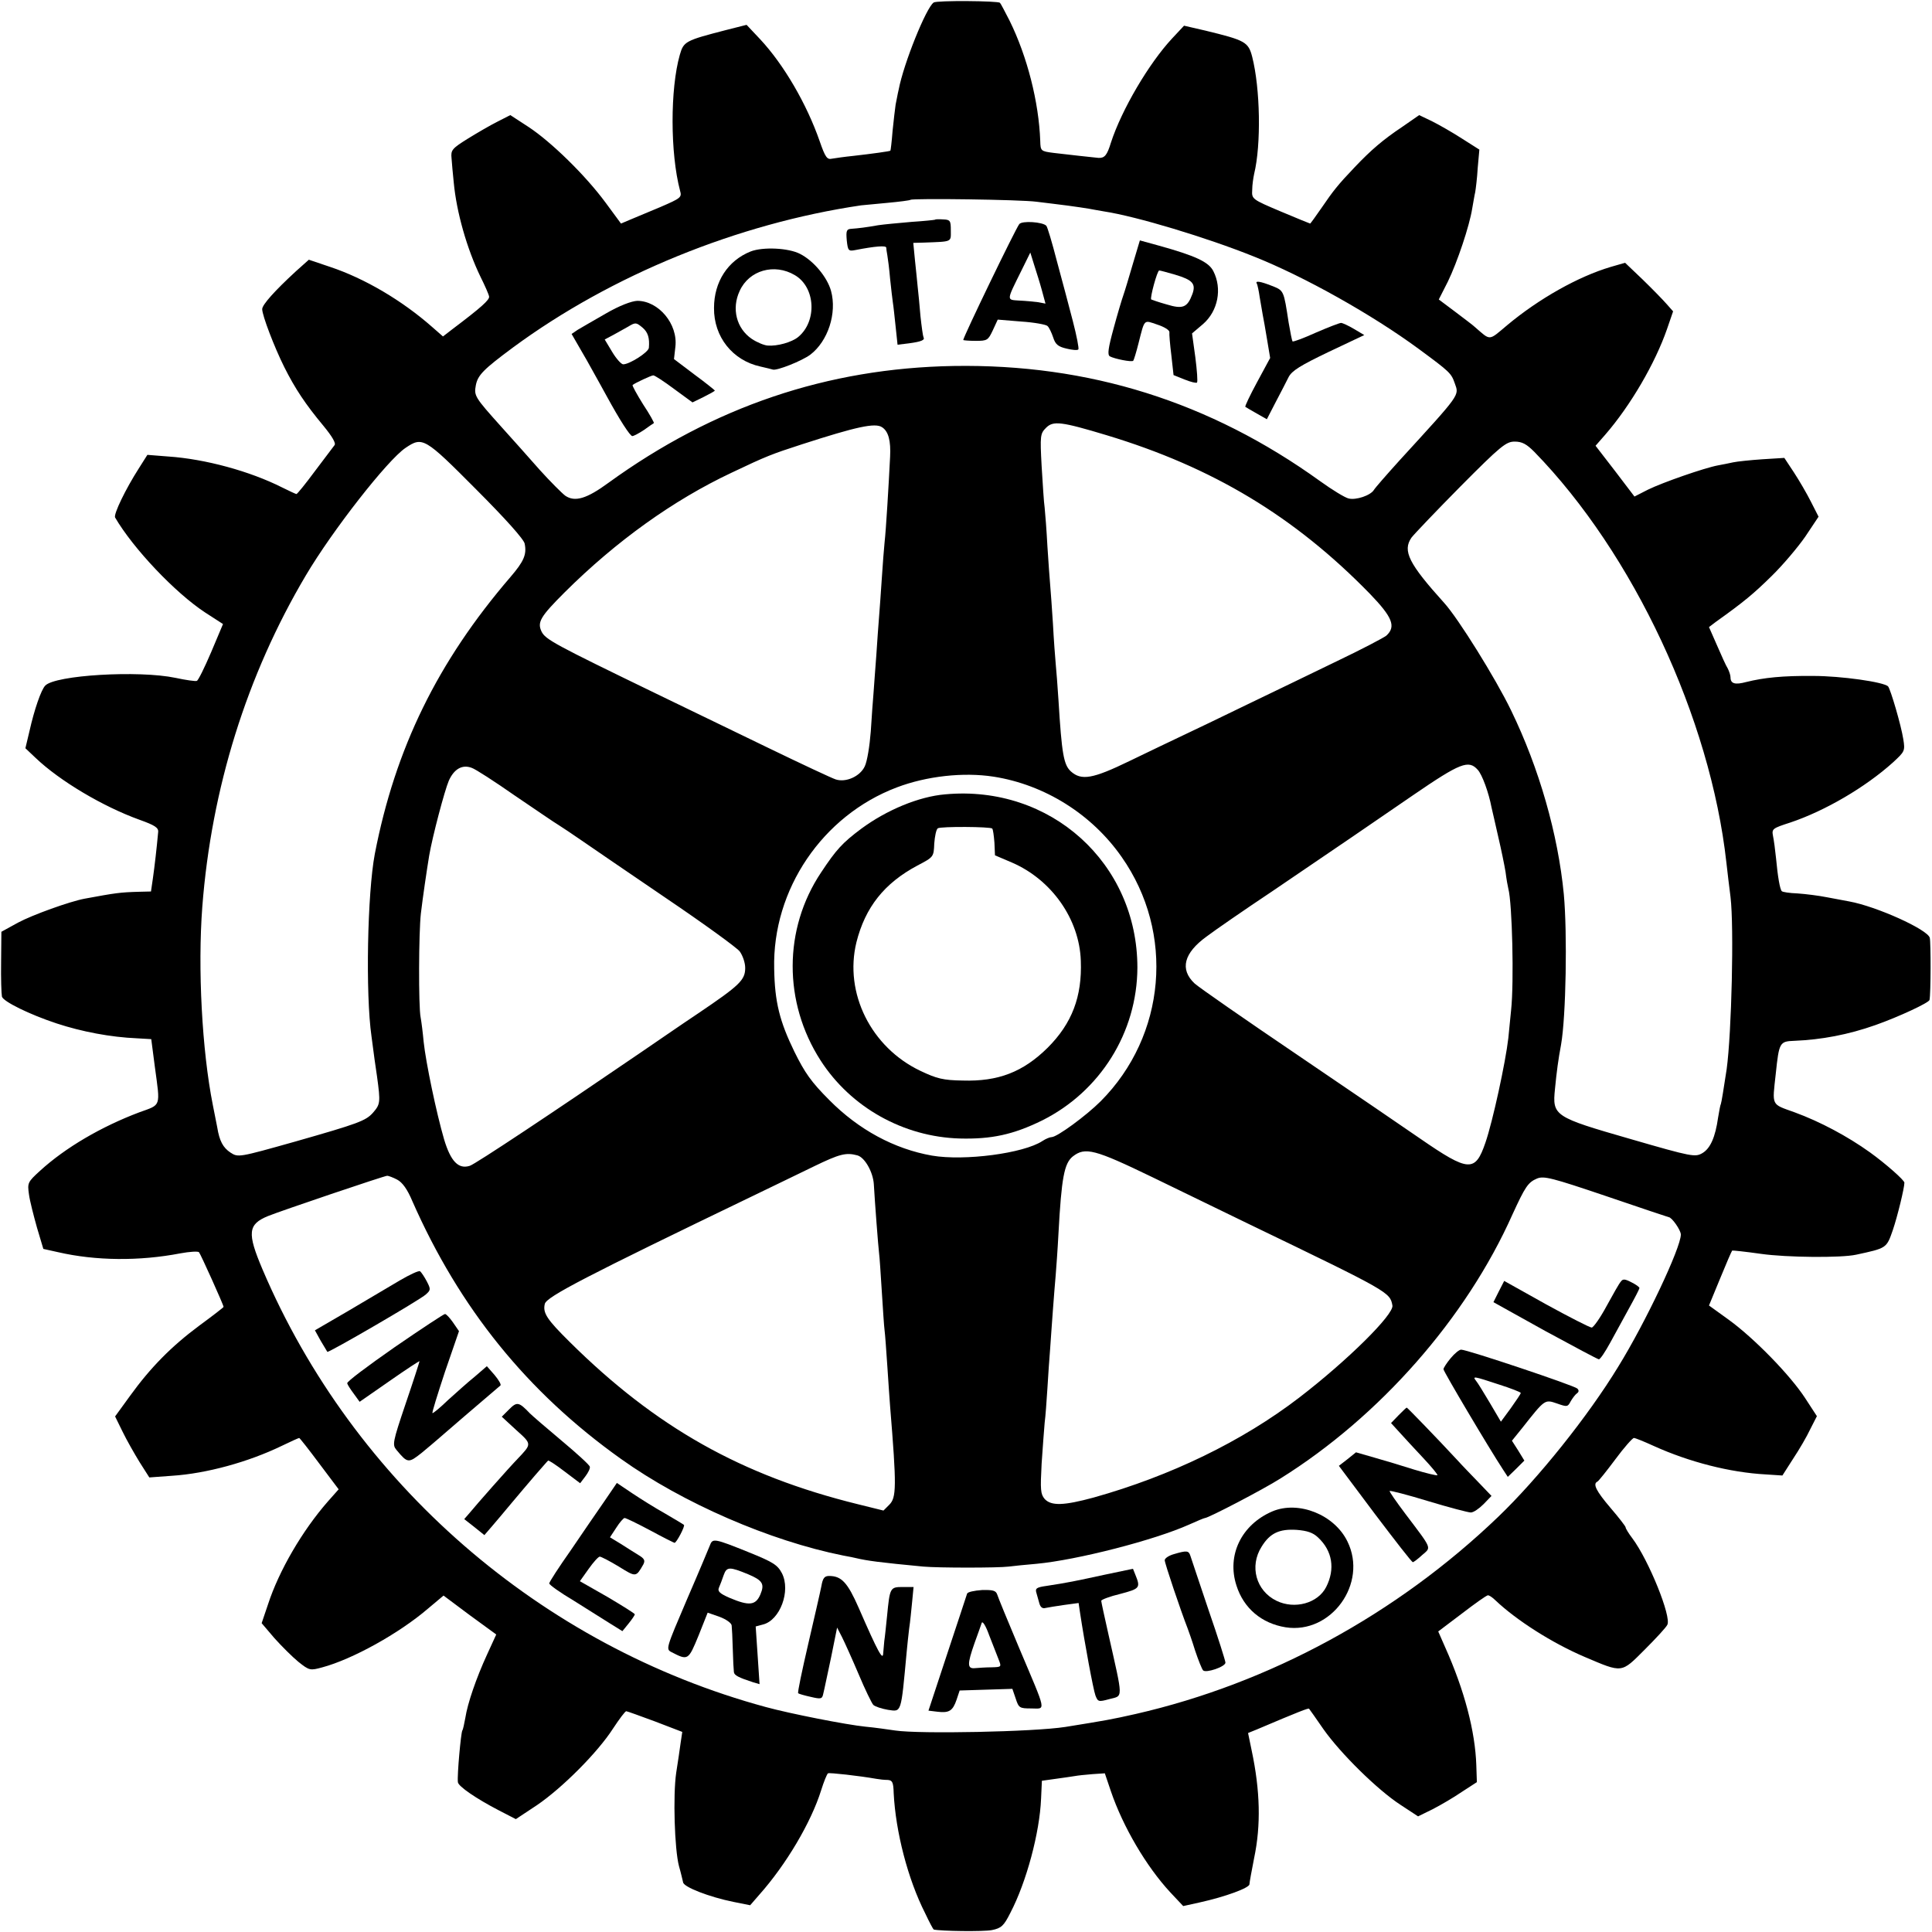 <?xml version="1.0" standalone="no"?>
<!DOCTYPE svg PUBLIC "-//W3C//DTD SVG 20010904//EN"
 "http://www.w3.org/TR/2001/REC-SVG-20010904/DTD/svg10.dtd">
<svg version="1.0" xmlns="http://www.w3.org/2000/svg"
 width="700pt" height="700pt" viewBox="0 0 700 700"
 preserveAspectRatio="xMidYMid meet">
<g transform="translate(0,700) scale(0.1,-0.1)"
fill="#000000" stroke="none">
<path d="M3383 6991 c-27 -18 -109 -221 -127 -316 -4 -16 -8 -41 -11 -54 -2
-13 -7 -56 -11 -95 -3 -39 -7 -72 -8 -72 -1 -2 -65 -11 -136 -19 -30 -3 -64
-8 -76 -10 -17 -4 -24 5 -44 63 -47 135 -130 278 -216 370 l-49 52 -75 -19
c-147 -38 -153 -41 -167 -90 -35 -123 -35 -356 1 -492 7 -24 3 -27 -71 -59
-43 -18 -93 -39 -110 -46 l-33 -14 -56 76 c-73 99 -197 220 -279 274 l-66 43
-47 -24 c-26 -13 -74 -41 -108 -62 -56 -35 -61 -41 -58 -70 1 -18 5 -57 8 -88
10 -108 48 -241 97 -342 16 -32 30 -64 31 -71 3 -12 -30 -41 -132 -118 l-35
-27 -40 35 c-108 95 -243 175 -369 217 l-77 26 -47 -42 c-76 -70 -122 -121
-122 -137 0 -23 44 -138 80 -210 39 -78 77 -135 142 -213 32 -39 46 -63 40
-70 -5 -7 -37 -49 -71 -94 -34 -46 -64 -83 -67 -83 -2 0 -26 11 -52 24 -117
59 -279 103 -412 112 l-76 6 -31 -49 c-48 -75 -92 -166 -86 -178 66 -113 218
-273 326 -344 l65 -42 -43 -102 c-24 -56 -47 -103 -52 -104 -5 -2 -40 3 -77
11 -134 28 -436 10 -472 -28 -15 -15 -40 -88 -57 -164 l-15 -63 37 -35 c87
-83 243 -176 376 -224 56 -20 70 -29 68 -45 -5 -56 -13 -125 -19 -167 l-7 -48
-41 -1 c-72 -2 -85 -4 -199 -25 -54 -10 -190 -59 -242 -87 l-60 -33 -1 -109
c-1 -60 1 -116 3 -126 5 -18 101 -65 198 -97 91 -30 196 -50 292 -54 l51 -3
13 -100 c20 -148 24 -136 -56 -165 -138 -52 -268 -128 -360 -212 -45 -41 -46
-44 -40 -86 3 -23 17 -77 29 -120 l23 -77 54 -12 c135 -31 293 -33 443 -4 33
6 63 8 67 4 6 -7 89 -191 89 -198 0 -2 -39 -32 -88 -68 -101 -75 -177 -152
-252 -256 l-53 -73 27 -55 c15 -31 43 -80 62 -111 l35 -55 82 6 c125 8 277 50
397 108 33 16 62 29 64 29 2 0 35 -42 73 -93 l70 -93 -39 -44 c-92 -105 -177
-250 -217 -373 l-23 -68 46 -54 c26 -29 65 -68 87 -86 40 -32 43 -32 87 -20
108 29 277 122 383 213 l56 47 95 -71 96 -70 -33 -72 c-40 -87 -71 -178 -79
-230 -4 -21 -8 -42 -11 -46 -5 -9 -19 -161 -16 -187 1 -15 67 -60 148 -102
l62 -32 77 51 c91 62 219 190 275 277 23 35 44 63 48 63 3 0 50 -17 104 -37
l99 -38 -6 -40 c-3 -22 -10 -71 -16 -108 -12 -82 -6 -277 10 -338 7 -24 13
-51 15 -59 2 -17 94 -53 183 -71 l60 -12 33 38 c98 110 188 263 224 378 10 32
21 59 25 62 5 3 113 -9 175 -20 11 -2 29 -4 41 -4 17 -1 21 -8 22 -48 7 -139
51 -311 114 -435 15 -32 29 -58 31 -59 25 -6 182 -8 211 -2 34 7 43 15 67 63
58 111 106 290 111 413 l3 65 50 7 c28 4 58 8 69 10 10 2 39 5 64 7 l45 3 22
-65 c44 -129 128 -272 215 -366 l47 -50 59 13 c95 21 181 53 181 66 0 6 8 49
17 95 25 119 22 244 -9 390 l-13 63 32 13 c153 65 187 78 189 75 2 -2 25 -35
52 -74 62 -88 196 -220 279 -274 l64 -42 53 26 c29 15 77 43 106 63 l54 35 -2
61 c-4 123 -43 272 -113 428 l-25 57 86 65 c47 36 89 66 94 66 5 0 17 -8 27
-18 77 -73 206 -155 323 -205 139 -59 132 -60 218 26 41 41 78 81 82 90 16 28
-67 234 -127 314 -13 17 -24 35 -24 39 0 4 -25 36 -55 71 -52 61 -65 87 -47
95 4 2 33 38 65 81 31 42 62 77 67 77 5 0 37 -13 72 -29 128 -58 276 -96 405
-103 l61 -4 39 61 c22 33 50 81 62 107 l24 47 -43 66 c-55 84 -185 217 -276
283 l-72 52 40 97 c22 54 42 100 44 102 1 1 49 -4 105 -12 92 -13 289 -15 344
-3 111 24 110 23 133 89 17 50 42 153 42 172 0 9 -68 69 -125 110 -81 58 -180
111 -273 145 -86 31 -81 21 -68 140 12 114 14 117 68 119 97 4 194 22 293 57
85 30 194 81 196 91 5 23 5 209 1 225 -7 30 -193 114 -292 132 -14 3 -50 9
-80 15 -30 6 -78 12 -107 14 -29 1 -54 5 -57 8 -7 6 -15 54 -21 119 -3 30 -8
67 -11 81 -5 26 -2 28 63 49 125 42 271 127 372 218 42 39 44 41 37 84 -8 51
-46 180 -55 191 -15 16 -171 38 -271 38 -110 1 -179 -6 -243 -22 -41 -11 -57
-6 -57 17 0 8 -5 22 -10 32 -6 9 -23 47 -39 84 l-29 66 25 19 c101 72 137 102
202 166 40 39 95 104 122 143 l48 72 -27 53 c-15 30 -43 78 -62 107 l-35 53
-80 -5 c-44 -3 -91 -8 -105 -11 -14 -3 -38 -8 -55 -11 -49 -9 -201 -62 -254
-88 l-49 -25 -70 92 -71 92 35 40 c92 106 181 259 224 383 l22 64 -23 26 c-13
15 -52 55 -87 89 l-64 61 -52 -15 c-118 -35 -260 -115 -375 -211 -69 -58 -59
-57 -117 -7 -6 6 -38 30 -71 55 l-60 45 33 65 c34 70 78 201 88 264 4 21 8 48
11 60 2 12 7 51 9 87 l6 67 -63 40 c-34 22 -83 50 -109 63 l-46 22 -62 -43
c-69 -46 -113 -84 -171 -145 -62 -65 -79 -87 -120 -147 -22 -32 -41 -58 -42
-58 -1 0 -50 20 -107 44 -104 44 -105 45 -103 78 0 18 4 44 7 58 26 107 22
310 -7 424 -14 54 -25 60 -169 95 l-78 18 -43 -46 c-84 -90 -183 -258 -222
-378 -14 -46 -23 -56 -45 -55 -13 1 -120 13 -162 18 -47 6 -48 7 -49 43 -5
141 -47 306 -111 436 -17 33 -32 62 -35 65 -7 7 -229 9 -240 1z m373 -722 c32
-4 83 -10 113 -14 30 -4 63 -9 75 -11 12 -2 37 -7 56 -10 118 -18 373 -95 542
-163 184 -73 431 -212 598 -335 114 -84 118 -88 131 -125 16 -45 23 -35 -201
-280 -47 -52 -88 -99 -92 -106 -12 -20 -65 -38 -92 -31 -13 3 -59 31 -102 62
-401 289 -839 426 -1329 418 -457 -8 -869 -147 -1250 -423 -79 -58 -122 -71
-157 -47 -12 9 -54 51 -92 93 -38 43 -101 114 -140 157 -96 107 -99 112 -92
150 7 37 28 58 136 138 356 262 813 448 1260 514 8 1 51 5 95 9 44 4 82 9 84
11 7 6 400 1 457 -7z m254 -846 c384 -116 680 -294 953 -574 82 -85 96 -119
60 -152 -10 -8 -90 -50 -178 -92 -88 -43 -234 -113 -325 -157 -91 -44 -196
-95 -235 -113 -38 -18 -126 -60 -194 -93 -132 -64 -173 -71 -211 -37 -26 24
-33 62 -45 259 -3 50 -8 109 -10 131 -2 22 -7 87 -10 145 -4 58 -8 121 -10
140 -2 19 -6 82 -10 140 -3 58 -8 121 -10 140 -3 19 -7 87 -11 151 -6 111 -5
118 16 139 26 26 54 23 220 -27z m-814 29 c23 -15 32 -49 29 -107 -5 -101 -15
-268 -20 -310 -2 -22 -7 -80 -10 -130 -3 -49 -8 -112 -10 -140 -2 -27 -7 -90
-10 -140 -4 -49 -8 -110 -10 -135 -2 -25 -7 -88 -10 -140 -4 -52 -13 -109 -22
-127 -17 -36 -68 -59 -105 -47 -13 4 -124 56 -248 116 -124 60 -306 148 -405
196 -365 177 -399 195 -413 224 -16 34 -4 54 84 142 187 186 394 334 604 433
128 61 147 68 255 103 198 64 266 79 291 62z m-1471 -225 c106 -106 174 -182
176 -197 8 -39 -3 -64 -51 -120 -265 -308 -418 -622 -492 -1004 -27 -143 -34
-507 -12 -661 7 -55 16 -120 20 -145 13 -95 12 -101 -15 -132 -26 -29 -53 -39
-281 -104 -206 -58 -207 -58 -235 -40 -27 18 -40 42 -48 92 -3 16 -10 52 -16
81 -39 196 -55 494 -38 718 33 428 161 839 375 1200 97 164 296 418 361 462
62 42 69 38 256 -150z m3834 136 c359 -368 638 -965 696 -1488 4 -33 10 -89
15 -125 13 -108 4 -492 -14 -624 -10 -66 -19 -122 -21 -126 -2 -3 -6 -25 -10
-49 -10 -71 -28 -112 -57 -129 -26 -15 -36 -14 -260 51 -278 80 -284 84 -274
182 6 62 12 107 22 160 18 103 23 403 10 545 -21 217 -89 456 -191 666 -56
116 -192 334 -242 389 -129 143 -152 189 -119 237 9 12 89 96 178 186 146 147
165 162 196 162 27 0 43 -9 71 -37z m-3693 -1246 c74 -50 145 -99 159 -107 13
-8 50 -33 82 -55 32 -22 169 -116 306 -209 136 -92 256 -179 267 -193 11 -15
20 -41 20 -60 0 -44 -20 -63 -171 -165 -63 -42 -154 -105 -204 -139 -316 -216
-603 -407 -623 -413 -41 -13 -69 16 -93 96 -28 96 -66 278 -74 353 -3 33 -8
73 -11 89 -8 39 -7 309 1 377 7 59 21 154 30 209 12 70 56 236 71 271 19 43
49 60 83 47 13 -4 84 -50 157 -101z m3488 94 c16 -17 40 -83 50 -136 3 -11 13
-58 24 -105 11 -47 23 -105 27 -130 3 -25 8 -52 10 -60 14 -52 21 -338 10
-440 -3 -27 -7 -73 -10 -101 -10 -88 -57 -304 -83 -379 -37 -108 -60 -107
-237 15 -49 34 -247 169 -440 300 -192 130 -362 248 -377 262 -54 51 -39 110
44 170 29 22 136 96 238 164 221 150 381 259 510 348 171 117 201 129 234 92z
m-1754 -25 c185 -29 356 -136 464 -291 193 -275 161 -647 -76 -885 -52 -52
-158 -130 -178 -130 -6 0 -21 -6 -33 -14 -68 -45 -283 -73 -400 -53 -137 24
-266 94 -372 201 -66 66 -89 99 -127 176 -53 109 -71 179 -73 300 -7 287 175
555 444 657 108 41 241 56 351 39z m577 -1452 c109 -53 266 -129 348 -169 510
-246 511 -247 520 -295 6 -32 -161 -198 -338 -334 -206 -158 -466 -284 -745
-362 -107 -29 -153 -31 -177 -5 -15 18 -16 33 -11 128 4 59 9 126 11 148 3 22
7 78 10 125 3 47 7 112 10 145 2 33 7 96 10 140 3 44 8 100 10 125 2 25 7 92
10 150 11 204 21 255 52 280 45 35 79 26 290 -76z m-1071 80 c27 -7 57 -60 60
-104 4 -70 16 -226 19 -250 2 -14 6 -77 10 -140 4 -63 8 -126 10 -140 2 -14 6
-72 10 -130 4 -58 8 -123 10 -145 24 -293 23 -331 -3 -357 l-21 -21 -93 23
c-422 104 -732 279 -1043 587 -84 83 -99 106 -91 139 7 26 148 99 756 392 69
33 167 81 219 106 93 45 116 51 157 40z m-1667 -88 c19 -10 37 -35 55 -78 171
-388 416 -692 756 -934 224 -160 540 -297 805 -350 22 -4 42 -8 45 -9 42 -10
87 -16 245 -31 54 -5 272 -5 310 0 17 2 62 7 100 10 149 14 428 86 553 142 29
13 55 24 58 24 12 0 210 103 273 143 359 224 673 580 841 957 46 100 56 116
89 130 25 10 53 3 251 -64 123 -42 225 -76 226 -76 11 0 44 -47 44 -63 0 -48
-128 -319 -227 -479 -109 -179 -290 -405 -435 -544 -368 -353 -828 -603 -1313
-714 -89 -20 -106 -23 -255 -47 -115 -18 -529 -26 -616 -13 -27 4 -76 11 -109
14 -69 7 -272 47 -360 71 -815 221 -1494 811 -1824 1586 -56 132 -53 163 20
193 44 18 422 146 432 146 4 0 21 -6 36 -14z"/>
<path d="M3388 6204 c-2 -1 -40 -5 -86 -8 -46 -4 -100 -9 -120 -12 -45 -8 -70
-11 -97 -13 -18 -1 -20 -7 -17 -42 4 -37 6 -40 31 -35 72 14 111 17 112 9 0
-4 2 -17 4 -28 2 -11 7 -49 10 -85 4 -36 8 -74 10 -86 2 -11 6 -50 10 -87 l7
-66 41 5 c45 6 59 12 53 22 -2 4 -7 39 -11 77 -3 39 -8 86 -10 105 -2 19 -6
63 -10 98 l-6 62 38 1 c105 4 98 1 98 44 0 35 -2 39 -27 40 -15 1 -29 1 -30
-1z"/>
<path d="M3693 6188 c-13 -16 -203 -409 -203 -420 0 -1 20 -3 45 -3 42 0 45 2
62 38 l18 39 85 -7 c47 -3 90 -11 95 -16 6 -5 15 -24 21 -42 8 -25 18 -33 48
-40 20 -5 40 -7 43 -3 3 3 -6 49 -20 103 -14 54 -40 152 -58 218 -17 66 -34
123 -38 127 -13 14 -88 19 -98 6z m82 -240 l13 -48 -26 5 c-15 2 -46 5 -69 6
-47 3 -47 -2 8 109 l32 65 14 -45 c8 -25 21 -66 28 -92z"/>
<path d="M4104 6042 c-14 -48 -29 -98 -34 -112 -5 -14 -21 -67 -35 -119 -20
-73 -23 -96 -14 -102 16 -9 80 -22 85 -16 2 2 11 31 19 63 23 90 18 85 68 68
25 -8 44 -20 44 -27 -1 -7 2 -44 7 -84 l8 -72 40 -16 c22 -9 43 -14 45 -11 3
3 0 44 -6 91 l-12 87 40 34 c54 47 70 128 37 192 -17 33 -64 55 -197 92 l-69
19 -26 -87z m153 -37 c64 -19 77 -33 63 -71 -18 -48 -34 -55 -93 -37 -29 8
-54 17 -56 18 -5 6 22 105 29 105 4 0 29 -7 57 -15z"/>
<path d="M2720 6089 c-83 -33 -133 -110 -133 -205 -1 -104 67 -190 168 -212
22 -5 42 -10 45 -11 14 -5 105 31 136 54 64 49 97 150 75 231 -14 50 -63 109
-112 134 -42 22 -135 26 -179 9z m160 -86 c75 -44 81 -167 12 -224 -23 -19
-76 -34 -111 -31 -13 1 -39 12 -57 24 -56 38 -74 110 -44 174 34 75 126 101
200 57z"/>
<path d="M4554 5972 c2 -4 7 -26 10 -48 4 -22 9 -51 11 -64 3 -14 10 -55 16
-91 l11 -66 -47 -87 c-26 -48 -45 -88 -43 -90 1 -1 20 -12 41 -24 l37 -21 32
62 c18 34 39 75 47 91 12 23 43 42 145 91 l129 61 -37 22 c-20 12 -42 22 -47
22 -6 0 -47 -16 -91 -35 -44 -20 -82 -34 -85 -32 -2 3 -8 33 -14 68 -18 117
-17 116 -60 133 -43 17 -63 20 -55 8z"/>
<path d="M2195 5864 c-44 -25 -90 -52 -102 -59 l-22 -15 56 -97 c30 -54 62
-111 71 -128 48 -88 85 -145 93 -145 5 0 24 10 42 22 18 13 34 24 36 25 2 1
-15 32 -39 68 -23 37 -40 68 -38 70 8 7 68 35 75 35 5 0 39 -22 75 -49 l67
-49 41 20 c22 11 40 21 40 23 0 1 -33 28 -74 58 l-74 56 5 44 c10 83 -61 167
-138 167 -21 -1 -64 -17 -114 -46z m133 -51 c20 -17 26 -38 23 -73 -1 -16 -70
-60 -93 -60 -7 0 -25 20 -40 45 l-27 45 32 17 c18 10 41 23 52 29 28 17 30 16
53 -3z"/>
<path d="M3425 4122 c-96 -8 -213 -57 -305 -125 -68 -51 -90 -75 -145 -158
-137 -205 -137 -471 -2 -681 110 -171 301 -277 504 -283 115 -3 194 14 298 65
211 105 345 319 346 554 0 379 -315 663 -696 628z m170 -124 c3 -3 6 -26 8
-51 l2 -46 61 -26 c144 -62 245 -205 250 -356 5 -130 -32 -227 -120 -315 -89
-88 -179 -123 -308 -119 -71 1 -94 7 -153 35 -179 85 -277 282 -232 466 32
127 101 214 221 278 59 31 59 31 61 80 2 26 7 51 13 55 12 7 190 6 197 -1z"/>
<path d="M1449 2361 c-35 -21 -119 -70 -186 -110 l-122 -71 21 -38 c12 -20 23
-38 24 -40 3 -5 337 189 357 208 18 16 18 19 3 48 -9 17 -20 33 -24 36 -5 3
-37 -12 -73 -33z"/>
<path d="M5873 2357 c-6 -6 -29 -47 -52 -89 -23 -43 -48 -78 -54 -78 -7 0 -81
38 -165 84 l-152 85 -20 -39 -19 -38 187 -104 c103 -56 191 -103 195 -103 5 0
23 27 41 60 18 33 49 90 69 126 20 36 37 69 37 72 0 4 -13 13 -29 21 -23 12
-31 13 -38 3z"/>
<path d="M1430 2119 c-96 -67 -174 -125 -172 -131 1 -5 12 -22 24 -38 l21 -29
108 75 c60 42 109 74 109 72 0 -2 -22 -71 -50 -153 -48 -142 -49 -150 -33
-169 40 -48 43 -48 92 -9 25 21 48 40 51 43 4 4 195 168 233 200 4 3 -6 20
-21 38 l-28 32 -44 -38 c-25 -20 -67 -58 -96 -84 -28 -27 -53 -48 -57 -48 -3
0 18 67 45 149 l51 148 -22 32 c-12 17 -25 31 -29 30 -4 0 -86 -54 -182 -120z"/>
<path d="M5256 2079 c-14 -17 -26 -35 -26 -40 0 -8 166 -288 216 -364 l17 -26
30 29 30 30 -22 36 -23 36 38 47 c82 104 81 103 125 88 37 -13 39 -13 50 8 7
12 17 25 23 29 7 5 7 11 1 17 -11 11 -399 141 -421 141 -7 0 -24 -14 -38 -31z
m174 -95 c44 -14 80 -28 80 -31 0 -3 -16 -27 -36 -55 l-36 -49 -40 68 c-22 37
-44 73 -50 80 -14 18 -9 17 82 -13z"/>
<path d="M1845 1894 l-27 -27 52 -48 c58 -52 57 -50 5 -105 -32 -33 -152 -169
-173 -195 l-20 -23 37 -29 36 -29 25 29 c14 16 45 53 70 83 25 30 65 77 89
105 24 27 45 52 47 53 1 2 28 -15 59 -39 l57 -43 19 25 c10 13 18 29 16 35 -1
6 -47 48 -102 94 -55 46 -107 91 -115 99 -40 42 -47 43 -75 15z"/>
<path d="M5067 1872 l-27 -28 31 -34 c17 -19 56 -61 86 -93 30 -32 53 -60 51
-62 -2 -2 -40 7 -83 20 -44 14 -110 34 -146 44 l-66 19 -31 -25 -31 -24 131
-175 c72 -95 133 -174 137 -174 3 0 19 12 34 26 33 29 38 18 -61 149 -33 44
-59 81 -57 83 2 2 65 -14 140 -37 76 -23 145 -41 154 -41 10 0 30 14 46 30
l29 30 -46 48 c-25 26 -61 63 -79 83 -76 82 -180 189 -182 189 -2 0 -15 -13
-30 -28z"/>
<path d="M2190 1561 c-25 -36 -80 -116 -122 -178 -43 -61 -78 -115 -78 -120 0
-5 39 -33 88 -62 48 -30 107 -67 132 -83 l45 -28 22 27 c13 16 23 31 23 34 0
3 -45 31 -99 63 l-100 57 32 45 c17 24 35 44 40 44 5 0 36 -16 69 -36 63 -39
62 -39 89 8 7 14 4 21 -18 34 -16 10 -45 28 -65 41 l-38 23 23 35 c12 19 26
35 30 35 5 0 46 -20 93 -45 46 -25 86 -45 88 -45 7 0 39 61 34 65 -2 2 -32 20
-68 41 -36 20 -90 54 -120 74 l-55 37 -45 -66z"/>
<path d="M4610 1524 c-112 -48 -166 -159 -130 -269 26 -82 91 -137 178 -151
165 -26 299 159 224 311 -47 97 -177 149 -272 109z m165 -94 c53 -49 63 -115
30 -180 -30 -59 -114 -82 -180 -50 -74 36 -99 125 -54 196 30 49 64 65 127 61
38 -3 59 -10 77 -27z"/>
<path d="M2573 1403 c-4 -10 -41 -99 -84 -198 -76 -178 -77 -180 -56 -191 60
-31 61 -30 98 60 l33 83 43 -15 c24 -9 44 -23 44 -32 1 -8 3 -46 4 -85 1 -38
3 -76 4 -83 1 -12 17 -20 69 -37 l24 -7 -7 105 -7 104 26 7 c62 15 102 122 69
186 -16 30 -31 40 -123 77 -119 48 -128 50 -137 26z m138 -107 c52 -22 60 -35
44 -73 -17 -40 -41 -42 -110 -13 -37 16 -46 24 -40 38 4 9 12 30 17 45 11 31
21 31 89 3z"/>
<path d="M4253 1369 c-18 -5 -33 -15 -33 -22 0 -11 58 -183 83 -247 3 -8 16
-44 27 -80 12 -36 25 -68 29 -72 10 -11 81 13 81 28 0 6 -27 92 -61 190 -33
99 -63 187 -66 197 -6 19 -13 20 -60 6z"/>
<path d="M4000 1294 c-106 -23 -130 -28 -208 -40 -36 -5 -42 -9 -37 -25 3 -11
8 -28 11 -39 4 -14 12 -19 22 -16 9 2 40 7 68 11 l52 7 5 -34 c17 -112 48
-279 56 -301 9 -23 11 -24 51 -13 50 13 50 -5 -4 235 -14 62 -26 117 -26 121
0 4 31 16 69 25 72 19 74 22 54 71 l-8 20 -105 -22z"/>
<path d="M2976 1253 c-4 -21 -26 -116 -48 -211 -22 -95 -39 -175 -36 -177 2
-2 22 -8 45 -13 38 -9 42 -8 46 12 3 11 15 70 28 130 l22 109 18 -35 c10 -20
37 -80 60 -134 23 -55 47 -104 53 -111 6 -6 30 -14 53 -18 50 -7 47 -17 68
209 2 22 6 60 9 85 4 25 8 70 11 99 l5 52 -39 0 c-46 0 -47 -2 -57 -105 -4
-38 -8 -79 -10 -90 -1 -11 -3 -31 -4 -45 -1 -28 -18 2 -89 165 -40 91 -62 115
-107 115 -17 0 -23 -8 -28 -37z"/>
<path d="M3504 1226 c-2 -6 -34 -104 -72 -218 l-68 -206 33 -4 c42 -5 55 3 69
44 l11 33 95 3 96 3 12 -35 c11 -34 14 -36 56 -36 54 0 58 -21 -43 218 -41 97
-77 185 -80 195 -5 14 -15 17 -55 16 -28 -2 -52 -7 -54 -13z m114 -238 c11
-28 11 -28 -26 -29 -20 0 -47 -2 -59 -3 -29 -3 -29 14 -2 91 12 32 23 65 26
73 3 8 15 -11 27 -45 13 -33 28 -72 34 -87z"/>
</g>
</svg>
